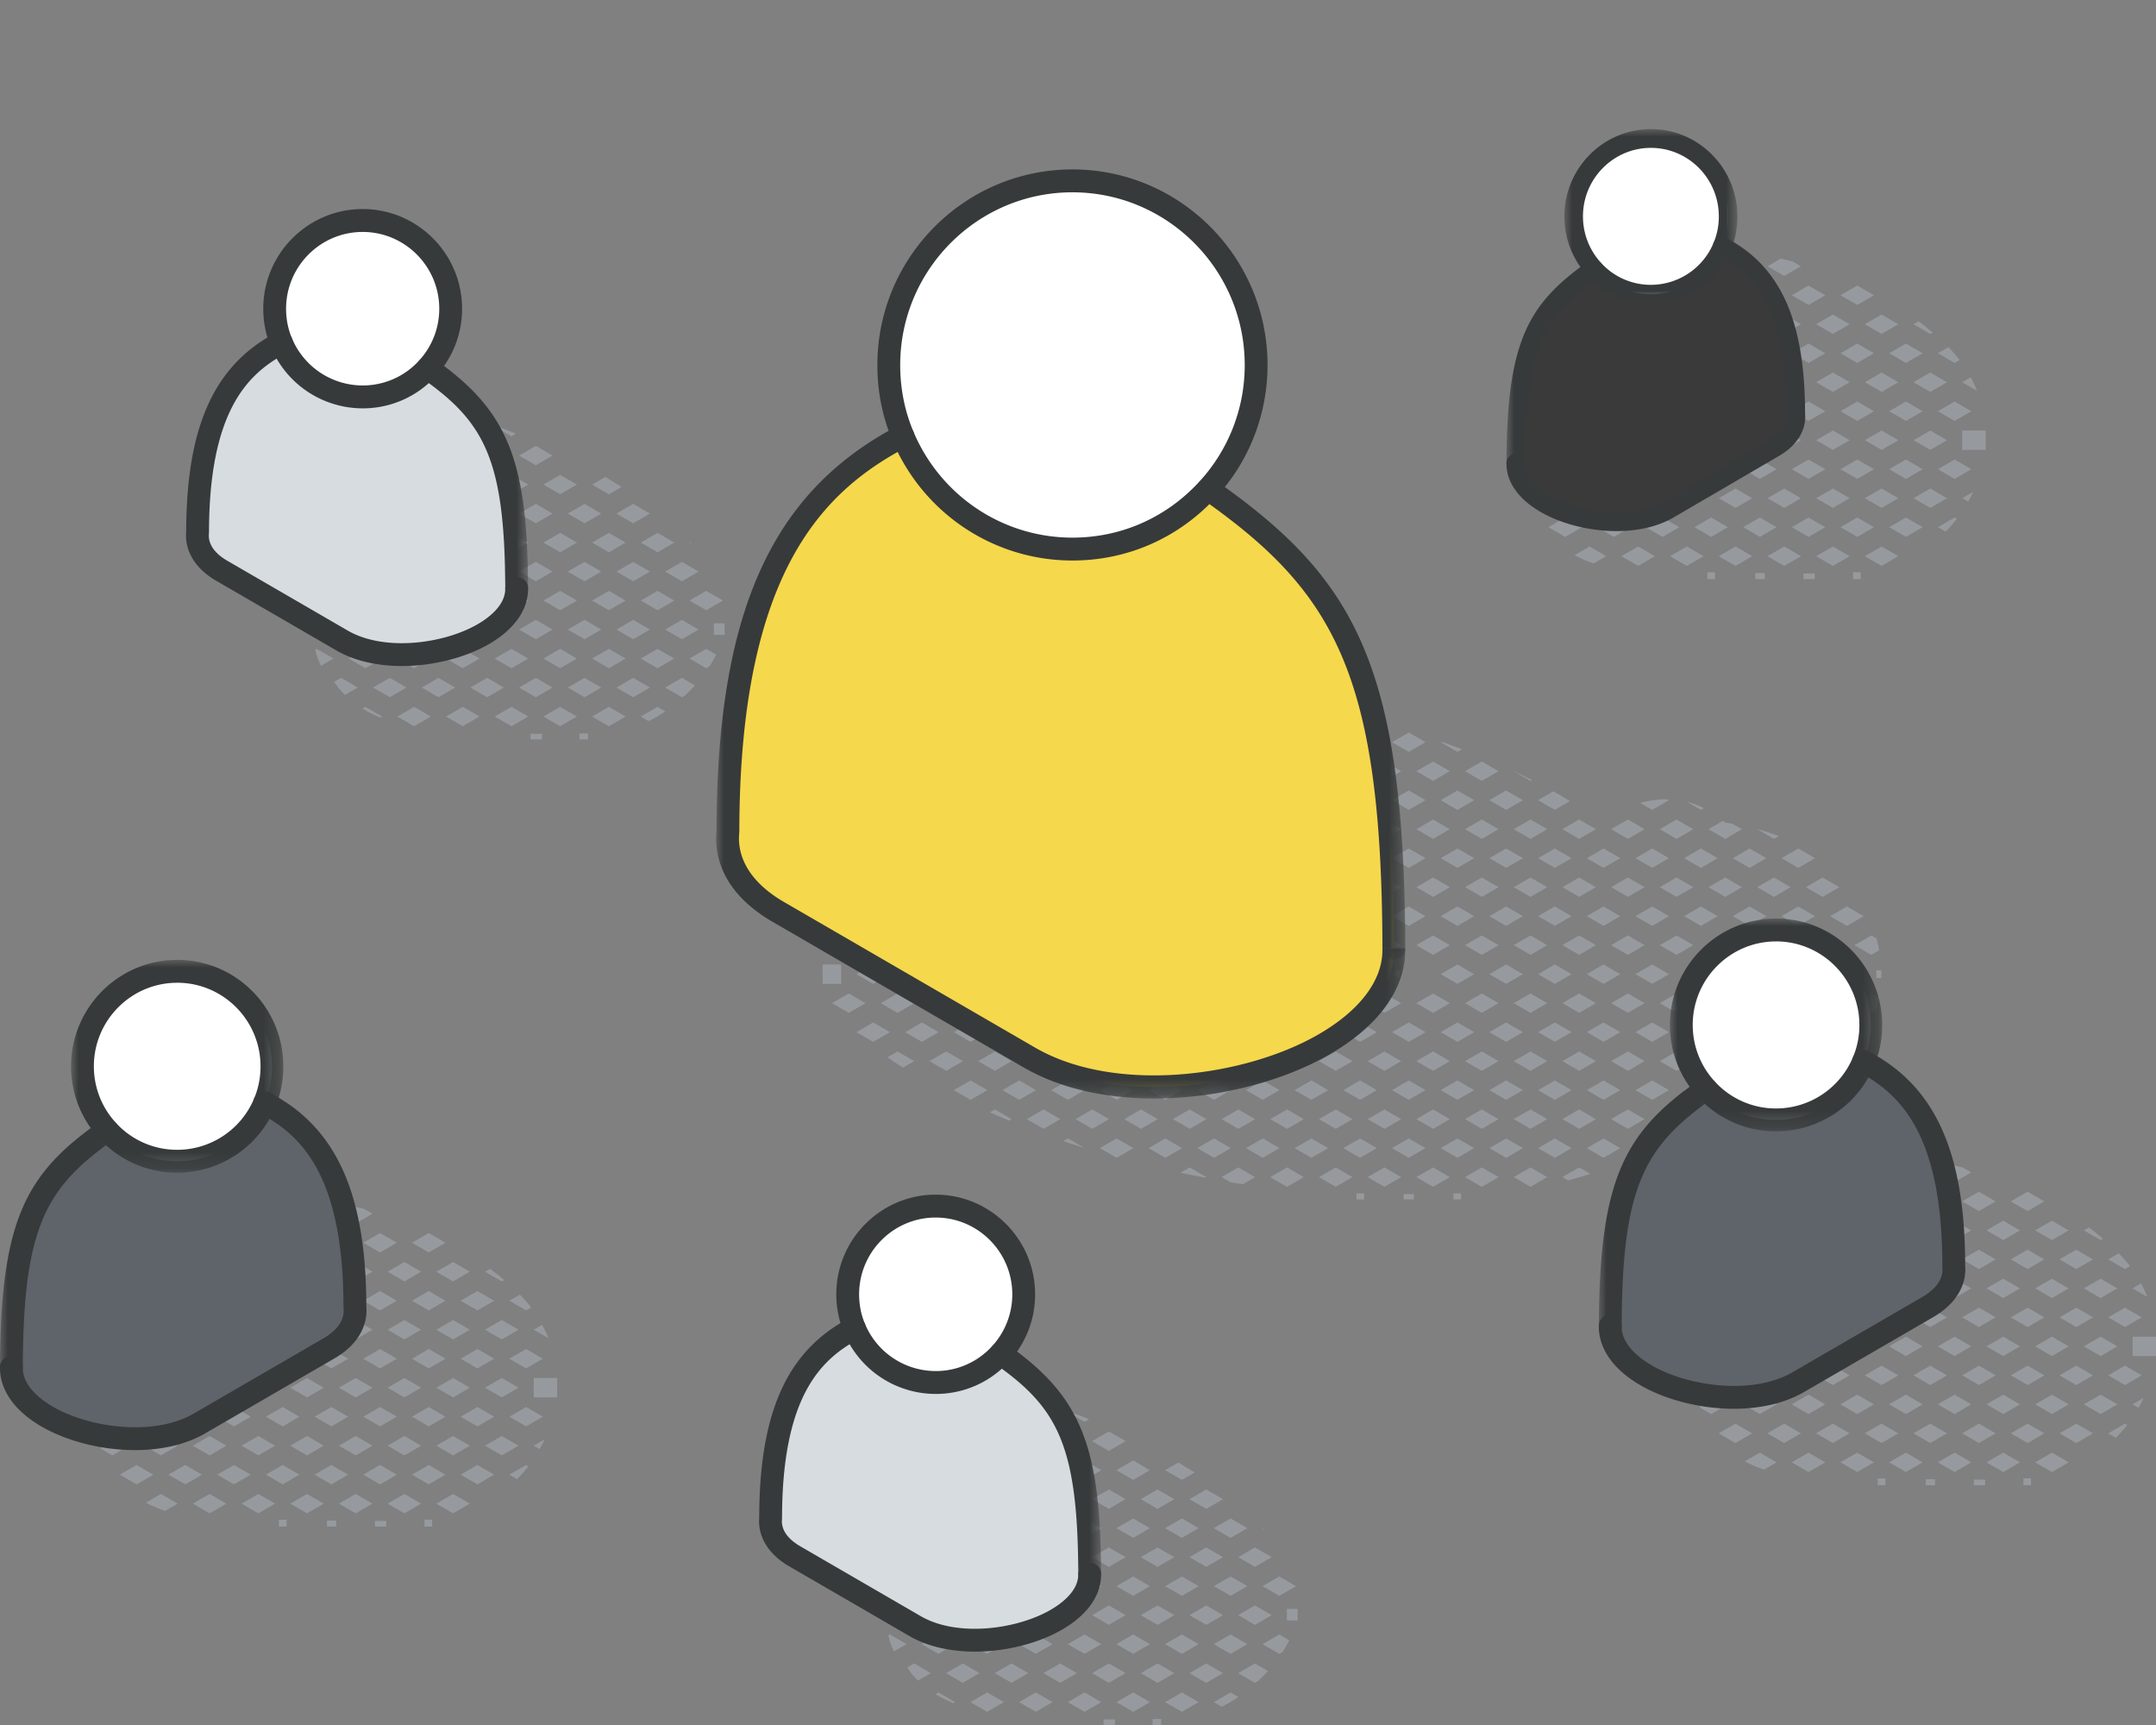<svg width="140" height="112" viewBox="0 0 140 112" xmlns="http://www.w3.org/2000/svg" xmlns:xlink="http://www.w3.org/1999/xlink">
    <rect x="0" y="0" width="140" height="112" fill="#808080" stroke="none"/>
    <defs>
        <path id="a5ma79oc6a" d="M0 0h7.262v15.773H0z"/>
        <path id="oa4lt9nz6c" d="M0 0h13.548v31.308H0z"/>
        <path id="e13hekvkxe" d="M0 0h44.747v43.753H0z"/>
        <path id="qqven8b4dg" d="M0 0h6.282v13.832H0z"/>
        <path id="s9632myaxi" d="M0 0h11.238v11.33H0z"/>
        <path id="uks3smt1rk" d="M0 0h7.706v16.868H0z"/>
        <path id="yk1dzpg9vm" d="M0 0h13.786v13.818H0z"/>
        <path id="ge3iycee7o" d="M0 0h7.706v16.868H0z"/>
        <path id="m55emd3hyq" d="M0 0h13.786v13.818H0z"/>
        <path id="4zasbu4nss" d="M0 0h7.262v15.773H0z"/>
    </defs>
    <g fill="none" fill-rule="evenodd">
        <path d="M46.353 41.219v-.749h.7v.749h-.7zm-.988-4.108-1.087-.63-1.086.63 1.086.629 1.087-.63zm-.453-1.802c-.031-.036-.064-.07-.097-.106l-.043.025.14.081zm.453 5.567-1.087-.63-1.086.63 1.086.629 1.087-.63zm1.58-1.883-1.086-.63-1.087.63 1.087.63 1.087-.63zm-2.455 6.154c.227-.216.437-.432.632-.647l-.844-.489-1.087.63 1.087.63.212-.124zm1.588-1.886c.162-.255.304-.508.424-.76l-.643-.372-1.086.63 1.086.628.22-.126zm-3.875-9.916-1.086-.629-1.087.63 1.087.629 1.086-.63zm0 3.766-1.086-.63-1.087.63 1.087.629 1.086-.63zm1.581-1.883-1.087-.63-1.086.63 1.086.63 1.087-.63zm-1.58 5.648-1.087-.63-1.087.63 1.087.629 1.086-.63zm1.58-1.883-1.086-.63-1.087.63 1.087.63 1.086-.63zm-1.58 5.648-1.087-.63-1.087.63 1.087.629 1.086-.63zm1.58-1.883-1.086-.629-1.087.63 1.087.628 1.086-.629zm-.58 3.43-.506-.294-1.087.63.514.297c.37-.183.73-.396 1.08-.633m-4.163-12.843-1.087-.629-1.087.63 1.087.629 1.087-.63zm1.32-1.732a35.81 35.81 0 0 0-1.06-.644l-.853.494 1.087.63.827-.48zm-1.32 5.498-1.087-.63-1.087.63 1.087.629 1.087-.63zm1.58-1.883-1.086-.63-1.087.63 1.087.63 1.087-.63zm-1.58 5.648-1.087-.63-1.087.63 1.087.629 1.087-.63zm1.58-1.883-1.086-.63-1.087.63 1.087.63 1.087-.63zm-2.667 5.018-1.087.63 1.087.629 1.087-.63-1.087-.629zm2.668-1.253-1.087-.629-1.087.63 1.087.628 1.087-.629zm-2.436 4.864v.387h-.554v-.387h.554zm1.349-1.728-1.087.63 1.087.628 1.087-.629-1.087-.629zM35.88 29.58l-1.086-.629-1.087.63 1.087.628 1.086-.629zm0 3.765-1.086-.629-1.087.63 1.087.629 1.086-.63zm1.581-1.882-1.087-.63-1.086.63 1.086.629 1.087-.63zm-1.58 5.648-1.087-.63-1.087.63 1.087.629 1.086-.63zm1.58-1.883-1.087-.63-1.086.63 1.086.63 1.087-.63zm-1.58 5.648-1.087-.63-1.087.63 1.087.629 1.086-.63zm1.58-1.883-1.087-.63-1.086.63 1.086.63 1.087-.63zm-2.668 5.018-1.086.63 1.086.629 1.087-.63-1.087-.629zm2.668-1.253-1.087-.629-1.086.63 1.086.628 1.087-.629zm-3.013 5.25v-.364h.745v.364h-.745zm1.926-2.114-1.086.63 1.086.628 1.087-.629-1.087-.629zM32.72 29.58l-1.087-.629-1.087.63 1.087.628 1.087-.629zm.79-1.424c-.377-.152-.736-.29-1.07-.414-.086-.03-.172-.05-.257-.077l-.056.033 1.087.629.296-.171zm-.79 5.19-1.087-.63-1.087.63 1.087.629 1.087-.63zm1.58-1.883-1.086-.63-1.087.63 1.087.629 1.086-.63zm-1.58 5.648-1.087-.63-1.087.63 1.087.629 1.087-.63zm1.58-1.883-1.086-.63-1.087.63 1.087.63 1.086-.63zm-2.667 5.018-1.087.63 1.087.629 1.087-.63-1.087-.629zm2.667-1.253-1.086-.63-1.087.63 1.087.63 1.086-.63zm-2.667 5.018-1.087.63 1.087.629 1.087-.63-1.087-.629zm1.58-1.882-1.086.63 1.087.628 1.086-.629-1.086-.63zm-1.086 4.394 1.087.63 1.087-.63-1.087-.629-1.087.63zM29.557 29.58l-1.087-.629-1.086.63 1.086.628 1.087-.629zm1.58-1.882-.436-.253a5.761 5.761 0 0 0-1.696.276l1.046.606 1.087-.63zm-1.58 5.647-1.087-.629-1.086.63 1.086.629 1.087-.63zm1.58-1.882-1.086-.63-1.087.63 1.087.629 1.087-.63zM28.47 36.48l-1.086.63 1.086.629 1.087-.63-1.087-.629zm2.668-1.253-1.087-.63-1.087.63 1.087.63 1.087-.63zm-2.668 5.018-1.086.63 1.086.629 1.087-.63-1.087-.629zm1.581-1.882-1.087.629 1.087.63 1.087-.63-1.087-.63zm-1.58 5.647-1.087.63 1.086.629 1.087-.63-1.087-.629zm1.58-1.882-1.087.63 1.087.628 1.087-.629-1.087-.63zm0 3.765-1.087.63 1.087.628 1.087-.629-1.087-.629zm-3.858-16.43c-.155.157-.304.32-.441.49l.643-.374-.202-.117zm-.884 3.252-.906.525c-.008.065-.02.13-.026.194l.932.54 1.086-.63-1.086-.629zm2.667-1.253-1.086-.63-.69.4-.397.23 1.087.629 1.086-.63zM25.31 36.48l-.396.23.015.04c-.08.026-.157.058-.236.087l-.47.272 1.087.63 1.086-.63-1.086-.629zm1.58-1.882-1.086.629 1.086.629 1.087-.63-1.087-.628zm-1.58 5.647-1.087.63 1.087.629 1.086-.63-1.086-.629zm1.58-1.882-.689.399-.397.23 1.086.63 1.087-.63-1.087-.63zm-1.58 6.906 1.086-.63-1.086-.628-1.087.629 1.087.629zm1.58-3.141-1.086.63 1.086.628 1.087-.629-1.087-.63zm1.087 4.394-1.086-.629-1.087.63 1.087.628 1.086-.629zm-3.545-11.517c.02.135.04.27.068.405l.316-.183-.384-.222zm-1.197 5.87-1.087-.63-1.087.63 1.087.629 1.087-.63zm1.58-1.883-1.086-.63-1.087.63 1.087.63 1.087-.63zm-2.416 6.131.836-.483-1.087-.63-.461.268c.02.017.038.037.058.054.19.292.415.55.654.791m1.33-1.737 1.087-.629-1.087-.629-1.087.63 1.087.628zm1.087 3.136-1.087-.629-.197.114a7.98 7.98 0 0 0 1.17.58l.114-.065zm-3.162-7.53-.061-.036c-.073.06-.137.125-.203.189l.264-.153zm-1.087 3.136-.089.051c.07.362.194.714.37 1.045l.806-.467-1.087-.63z" fill="#969A9E"/>
        <path d="M12.83 34.562c-.091.933.423 1.832 1.566 2.493l7.814 4.53c3.878 2.249 11.327.066 11.338-3.336v-.058c-.012-8.645-1.487-11.275-5.781-14.287a5.7 5.7 0 0 1-4.219 1.866 5.72 5.72 0 0 1-5.273-3.515c-3.11 1.628-5.437 4.6-5.444 12.307" fill="#D7DCE0"/>
        <path d="M27.767 23.904a5.696 5.696 0 0 0 1.497-3.86 5.719 5.719 0 0 0-5.716-5.728c-3.154 0-5.712 2.562-5.712 5.729a5.72 5.72 0 0 0 5.712 5.725 5.7 5.7 0 0 0 4.22-1.866" fill="#FFF"/>
        <g transform="translate(27.026 23.161)">
            <mask id="ioyvvbm1ob" fill="#fff">
                <use xlink:href="#a5ma79oc6a"/>
            </mask>
            <path d="M6.523 15.773a.742.742 0 0 1-.742-.742C5.758 6.591 4.396 4.213.316 1.352A.745.745 0 0 1 .134.317.74.74 0 0 1 1.166.134C5.929 3.475 7.24 6.678 7.263 15.029a.742.742 0 0 1-.74.744" fill="#373A3A" mask="url(#ioyvvbm1ob)"/>
        </g>
        <path d="M26.091 43.243c-1.525 0-3.029-.305-4.252-1.014l-7.814-4.53c-1.338-.775-2.042-1.929-1.935-3.172.012-6.833 1.814-10.822 5.842-12.93a.741.741 0 0 1 1 .314.745.745 0 0 1-.314 1.003c-2.491 1.304-5.04 3.708-5.046 11.649a.721.721 0 0 1-.004.073c-.084.846.605 1.433 1.198 1.775l7.814 4.53c2.378 1.38 6.225.863 8.425-.406.672-.387 1.798-1.2 1.802-2.288 0-.41.332-.77.74-.77.41-.004.741.303.742.713v.067c-.005 1.354-.908 2.622-2.545 3.566-1.5.865-3.596 1.42-5.653 1.42" fill="#373A3A"/>
        <path d="M18.958 21.965a4.982 4.982 0 0 0 4.59 3.062 4.934 4.934 0 0 0 3.674-1.626 4.956 4.956 0 0 0 1.301-3.356c0-2.749-2.232-4.985-4.975-4.985-2.74 0-4.971 2.236-4.971 4.985 0 .676.128 1.322.38 1.92m4.59 4.548a6.461 6.461 0 0 1-6.452-6.468c0-3.568 2.895-6.472 6.453-6.472 3.56 0 6.457 2.904 6.457 6.472a6.44 6.44 0 0 1-1.692 4.362 6.397 6.397 0 0 1-4.765 2.106" fill="#373A3A"/>
        <g>
            <path d="M122.167 63.002v.497h-.327v-.497h.327zm-1.148-3.516-1.087-.63-1.087.63 1.087.63 1.087-.63zm0 3.765-1.087-.63-1.087.63 1.087.63 1.087-.63zm.822-2.322-.328-.19-1.087.63 1.087.629.505-.293c-.026-.137-.044-.273-.076-.41-.03-.125-.067-.245-.101-.366m-1.909 5.458-1.087.629 1.087.63 1.087-.63-1.087-.63zm1.894-.805a8.07 8.07 0 0 0 .192-.785l-.505-.293-1.087.63 1.087.629.313-.181zm-3.969-9.861-1.086-.63-1.087.63 1.087.629 1.086-.63zm0 3.765-1.086-.63-1.087.63 1.087.63 1.086-.63zm1.581-1.883-1.087-.629-1.086.63 1.086.628 1.087-.629zm-1.58 5.648-1.087-.63-1.087.63 1.087.63 1.086-.63zm1.58-1.883-1.087-.629-1.086.63 1.086.629 1.087-.63zm-1.58 5.648-1.087-.629-1.087.63 1.087.628 1.086-.629zm1.58-1.882-1.087-.63-1.087.63 1.087.629 1.087-.63zm-1.742 5.554-.925-.536-1.087.63.835.483c.41-.166.801-.36 1.177-.577m1.742-1.79-1.087-.628-1.086.629 1.086.629 1.087-.63zm-4.742-13.177-1.087-.63-1.087.63 1.087.629 1.087-.63zm.812-1.438a13.077 13.077 0 0 0-.658-.23c-.243-.078-.491-.15-.743-.217l1.083.631.318-.184zm-.812 5.203-1.087-.63-1.087.63 1.087.63 1.087-.63zm1.58-1.883-1.086-.629-1.087.63 1.087.628 1.087-.629zm-1.58 5.648-1.087-.63-1.087.63 1.087.63 1.087-.63zm1.58-1.883-1.086-.629-1.087.63 1.087.629 1.087-.63zm-1.58 5.648-1.087-.629-1.087.63 1.087.628 1.087-.629zm1.58-1.882-1.086-.63-1.087.63 1.087.629 1.087-.63zm-1.58 5.647-1.087-.629-1.087.63 1.087.628 1.087-.629zm1.58-1.882-1.086-.63-1.087.63 1.087.629 1.087-.63zm-5.627-16.43a5.274 5.274 0 0 0-1.116-.413l.914.53.202-.118zm.885 3.252-1.087-.63-1.086.63 1.086.629 1.087-.63zm1.58-1.883-.607-.352c-.162-.028-.324-.057-.488-.08-.045-.039-.092-.075-.137-.113l-.94.545 1.086.63 1.087-.63zm-1.58 5.648-1.087-.63-1.086.63 1.086.63 1.087-.63zm1.58-1.883-1.086-.629-1.087.63 1.087.628 1.087-.629zm-1.58 5.648-1.087-.63-1.086.63 1.086.63 1.087-.63zm1.58-1.883-1.086-.629-1.087.63 1.087.629 1.087-.63zm-1.58 5.648-1.087-.629-1.086.63 1.086.628 1.087-.629zm1.58-1.882-1.086-.63-1.087.63 1.087.629 1.087-.63zm-2.667 5.018-1.087.63 1.087.628 1.087-.629-1.087-.629zm2.668-1.253-1.087-.63-1.087.63 1.087.629 1.087-.63zm-4.743-16.943-.1-.059h-.022c-.585 0-1.17.085-1.743.237l.779.45 1.086-.628zm0 3.765-1.086-.63-1.087.63 1.087.629 1.086-.63zm1.581-1.883-1.087-.629-1.086.63 1.086.628 1.087-.629zm-1.58 5.648-1.087-.63-1.087.63 1.087.63 1.086-.63zm1.58-1.883-1.087-.629-1.086.63 1.086.628 1.087-.629zm-1.58 5.648-1.087-.63-1.087.63 1.087.63 1.086-.63zm1.58-1.883-1.087-.629-1.086.63 1.086.629 1.087-.63zm-2.667 5.019-1.087.629 1.087.63 1.087-.63-1.087-.63zm2.667-1.253-1.087-.63-1.086.63 1.086.629 1.087-.63zm-2.667 5.018-1.087.63 1.087.628 1.087-.629-1.087-.629zm1.58-1.883-1.086.63 1.086.629 1.087-.63-1.087-.629zm-1.58 5.648-1.087.63.577.334c.402-.183.793-.375 1.173-.58l-.663-.384zm1.58-1.882-1.086.629 1.086.629 1.087-.63-1.087-.628zm-4.742-15.685 1.087-.63-1.087-.628-1.087.629 1.087.629zm.494-2.512 1.087.63 1.087-.63-1.087-.629-1.087.63zm.593 5.648-1.087-.63-1.087.63 1.087.63 1.087-.63zm1.58-1.883-1.086-.629-1.087.63 1.087.628 1.087-.629zm-2.667 5.019-1.087.629 1.087.63 1.087-.63-1.087-.63zm2.668-1.254-1.087-.629-1.087.63 1.087.629 1.087-.63zm-2.668 5.019-1.087.629 1.087.63 1.087-.63-1.087-.63zm1.58-1.883-1.086.63 1.087.629 1.087-.63-1.087-.629zm-1.58 5.648-1.087.63 1.087.628 1.087-.629-1.087-.629zm1.58-1.883-1.086.63 1.087.629 1.087-.63-1.087-.629zm-1.58 5.648-1.087.63 1.087.628 1.087-.629-1.087-.629zm1.58-1.882-1.086.629 1.087.629 1.087-.63-1.087-.628zm-3.76-20.018c-.226-.137-.45-.278-.68-.409-.133-.076-.27-.147-.405-.222l-.983.57 1.086.629.982-.568zm-.982 4.333 1.087-.63-1.087-.628-1.086.629 1.086.629zm1.581-1.883 1.087-.629-1.087-.629-1.087.63 1.087.628zm-2.667 5.019 1.087.63 1.086-.63-1.086-.63-1.087.63zm2.667-1.253 1.087-.63-1.087-.629-1.087.63 1.087.629zm-.494 5.018-1.086-.63-1.087.63 1.087.63 1.086-.63zm.494-2.512-1.086.63 1.086.629 1.087-.63-1.087-.629zm-.494 6.277-1.086-.629-1.087.63 1.087.628 1.086-.629zm.494-2.512-.397.23-.69.4 1.087.629 1.087-.63-1.087-.629zm-.494 6.277-1.086-.629-1.087.63 1.087.628 1.086-.629zm1.581-1.882-1.087-.63-1.086.63 1.086.629 1.087-.63zm-1.58 5.647-1.087-.629-1.087.63 1.087.629 1.086-.63zm1.58-1.882-1.087-.63-.397.231-.69.399 1.087.629 1.087-.63zm-1.805 3.978c.483-.128.963-.273 1.441-.424l-.723-.418-1.087.629.369.213zm-4.024-24.057 1.087-.63-1.087-.628-1.087.629 1.087.629zm1.675-1.937a44.38 44.38 0 0 0-1.171-.58l-.01.005 1.087.63.094-.055zm-2.762 5.073 1.087.629 1.087-.63-1.087-.628-1.087.629zm2.668-1.254 1.087-.629-1.087-.629-1.087.63 1.087.628zm-2.668 5.019 1.087.63 1.087-.63-1.087-.63-1.087.63zm1.58-1.883 1.088.63 1.087-.63-1.087-.629-1.087.63zm-1.58 5.648 1.087.63 1.087-.63-1.087-.63-1.087.63zm1.58-1.883 1.088.63 1.087-.63-1.087-.629-1.087.63zm-1.58 5.648 1.087.63 1.087-.63-1.087-.629-1.087.63zm3.754-1.882-1.086-.63-1.087.63 1.087.629 1.086-.63zm-1.58 5.647-1.087-.629-1.087.63 1.087.628 1.087-.629zm1.58-1.882-1.086-.63-1.087.63 1.087.629 1.086-.63zm-1.58 5.647-1.087-.629-1.087.63 1.087.629 1.087-.63zm1.58-1.882-1.086-.63-1.087.63 1.087.629 1.086-.63zm0 3.765-1.086-.63-1.087.63 1.087.63 1.086-.63zM93.552 48.19l1.087.629.298-.173c-.445-.167-.892-.33-1.341-.482l-.044.026zm0 3.765 1.087.629 1.087-.63-1.087-.629-1.087.63zm2.668-1.254 1.087-.629-1.087-.63-1.087.63 1.087.63zm-2.668 5.019 1.087.629 1.087-.63-1.087-.628-1.087.629zm1.581-1.883 1.087.63 1.087-.63-1.087-.629-1.087.63zm-1.58 5.648 1.086.63 1.087-.63-1.087-.63-1.087.63zm1.58-1.883 1.087.63 1.087-.63-1.087-.629-1.087.63zm.593 9.413-1.087-.629-1.086.63 1.086.628 1.087-.629zm0 3.765-1.087-.629-1.086.63 1.086.628 1.087-.629zm1.58-1.882-1.086-.63-1.087.63 1.087.629 1.087-.63zm-2.667 5.018-1.086.63 1.086.628 1.087-.629-1.087-.629zm2.668-1.253-1.087-.63-1.087.63 1.087.629 1.087-.63zm-2.436 4.824v.388h-.494v-.388h.494zm2.436-1.06L96.22 75.8l-1.087.629 1.087.63 1.087-.63zm-5.83-27.608 1.088-.63-1.087-.629-1.087.63 1.087.629zm-1.086 3.136 1.087.629 1.087-.63-1.087-.629-1.087.63zm2.667-1.254 1.087-.629-1.087-.63-1.086.63 1.086.63zm-2.667 5.019 1.087.629 1.087-.63-1.087-.628-1.087.629zm1.58-1.883 1.088.63 1.086-.63-1.086-.629-1.087.63zm-1.58 5.648 1.087.63 1.087-.63-1.087-.63-1.087.63zm1.58-1.883 1.088.63 1.086-.63-1.086-.629-1.087.63zm-1.58 9.413 1.087.63 1.087-.63-1.087-.629-1.087.63zm2.173 3.765-1.086-.629-1.087.63 1.087.628 1.086-.629zm1.581-1.882-1.086-.63-1.087.63 1.087.629 1.086-.63zm-2.667 5.018-1.087.63 1.087.628 1.087-.629-1.087-.629zm2.667-1.253-1.087-.63-1.086.63 1.086.629 1.087-.63zm-2.999 5.212v-.345h.66v.345h-.66zm1.912-2.076-1.086.629 1.086.629 1.087-.63-1.087-.628zM87.23 48.19l1.087.63 1.087-.63-1.087-.629-1.087.63zm0 3.766 1.087.629 1.087-.63-1.087-.629-1.087.63zm1.581-1.883 1.087.63 1.087-.63-1.087-.63-1.087.63zm-1.58 5.648 1.086.629 1.087-.63-1.087-.628-1.087.629zm1.58-1.883 1.087.63 1.087-.63-1.087-.629-1.087.63zm-1.58 5.648 1.086.63 1.087-.63-1.087-.63-1.087.63zm1.58-1.883 1.087.63 1.087-.63-1.087-.629-1.087.63zm-1.58 5.648 1.086.63 1.087-.63-1.087-.63-1.087.63zm0 3.765 1.086.63 1.087-.63-1.087-.629-1.087.63zm0 3.765 1.086.63 1.087-.63-1.087-.629-1.087.63zm3.754-1.882-1.087-.63-1.087.63 1.087.629 1.087-.63zm-2.668 5.018-1.087.63 1.087.628 1.087-.629-1.087-.629zm1.58-1.882-1.086.629 1.087.629 1.087-.63-1.087-.628zm-1.319 5.449v.392h-.494v-.392h.494zm.233-1.055 1.087.63 1.087-.63-1.087-.63-1.087.63zm-3.656-27.61 1.087-.628-1.087-.63-1.086.63 1.086.629zm2.277-2.285a76.081 76.081 0 0 0-1.618-.321l-.165.095 1.087.629.696-.403zm-3.363 5.422 1.087.629 1.086-.63-1.086-.629-1.087.63zm1.58-1.883 1.087.63 1.087-.63-1.087-.63-1.087.63zm-1.58 5.648 1.087.629 1.086-.63-1.086-.628-1.087.629zm1.58-1.883 1.087.63 1.087-.63-1.087-.629-1.087.63zm-1.58 5.648 1.087.63 1.086-.63-1.086-.63-1.087.63zm1.58-1.883 1.087.63 1.087-.63-1.087-.629-1.087.63zm-1.58 5.648 1.087.63 1.086-.63-1.086-.63-1.087.63zm1.58-1.883 1.087.63 1.087-.63-1.087-.629-1.087.63zm-1.58 5.648 1.087.63 1.086-.63-1.086-.629-1.087.63zm1.58-1.882 1.087.629 1.087-.63-1.087-.629-1.087.63zm-1.58 5.647 1.087.63 1.086-.63-1.086-.629-1.087.63zm1.58-1.882 1.087.629 1.087-.63-1.087-.628-1.087.629zm-1.58 5.647 1.087.63 1.086-.63-1.086-.629-1.087.63zm1.58-1.882 1.087.629 1.087-.63-1.087-.628-1.087.629zm1.087 3.136-1.086.629 1.086.629 1.087-.63-1.087-.628zm-4.742-26.98 1.087-.63-1.087-.629-1.087.63 1.087.629zm2.667-2.512-.706-.41c-.204-.03-.408-.057-.613-.085l-.854.495 1.087.63 1.086-.63zm-3.754 5.648 1.087.629 1.087-.63-1.087-.629-1.087.63zm1.58-1.883 1.088.63 1.087-.63-1.087-.63-1.087.63zm-1.58 5.648 1.087.629 1.087-.63-1.087-.628-1.087.629zm1.58-1.883 1.088.63 1.087-.63-1.087-.629-1.087.63zm-1.58 5.648 1.087.63 1.087-.63-1.087-.63-1.087.63zm1.58-1.883 1.088.63 1.087-.63-1.087-.629-1.087.63zm-1.399 5.543c-.024.058-.045.114-.067.17l.973.564 1.087-.629-1.087-.63-.906.525zm1.4-1.778 1.087.63 1.087-.63-1.087-.629-1.087.63zm-1.58 5.648 1.086.63 1.087-.63-1.087-.629-1.087.63zm1.58-1.882 1.087.629 1.087-.63-1.087-.629-1.087.63zm-1.58 5.647 1.086.63 1.087-.63-1.087-.629-1.087.63zm1.58-1.882 1.087.629 1.087-.63-1.087-.628-1.087.629zm-1.58 5.647 1.086.63 1.087-.63-1.087-.629-1.087.63zm1.58-1.882 1.087.629 1.087-.63-1.087-.628-1.087.629zm0 3.765 1.087.63 1.087-.63-1.087-.63-1.087.63zm-3.656-27.61 1.087-.628-1.087-.63-1.086.63 1.086.629zm2.668-2.511-1.087-.63-1.087.63 1.087.63 1.087-.63zm-3.755 5.648 1.087.629 1.087-.63-1.087-.629-1.087.63zm1.581-1.883 1.087.63 1.087-.63-1.087-.63-1.087.63zm-1.58 5.648 1.086.629 1.087-.63-1.087-.628-1.087.629zm1.58-1.883 1.087.63 1.087-.63-1.087-.629-1.087.63zm-1.58 5.648.511.296c.327.035.654.067.983.097l.68-.393-1.088-.63-1.087.63zm1.58-1.883 1.087.63 1.087-.63-1.087-.629-1.087.63zm-1.182 5.417-.399.231 1.087.63.958-.555-.08-.013c-.523-.09-1.044-.196-1.566-.293m-.399 3.996 1.087.63 1.087-.63-1.087-.629-1.087.63zm1.581-1.882 1.087.629 1.087-.63-1.087-.629-1.087.63zm-1.58 5.647 1.086.63 1.087-.63-1.087-.629-1.087.63zm1.58-1.882 1.087.629 1.087-.63-1.087-.628-1.087.629zm-1.58 5.647 1.086.63 1.087-.63-1.087-.629-1.087.63zm1.58-1.882 1.087.629 1.087-.63-1.087-.628-1.087.629zm0 3.765.563.326c.27.046.538.094.809.138l.802-.464-1.087-.63-1.087.63zM74.583 48.19l1.087.629 1.087-.63-1.087-.629-1.087.63zm1.58-1.883 1.088.63 1.086-.63-1.086-.63-1.087.63zm-1.58 5.648 1.087.629 1.087-.63-1.087-.629-1.087.63zm1.58-1.883 1.088.63 1.086-.63-1.086-.63-1.087.63zm-1.58 5.648 1.087.629 1.087-.63-1.087-.628-1.087.629zm1.58-1.883 1.088.63 1.086-.63-1.086-.629-1.087.63zm-1.06 5.346c.507.156 1.018.277 1.534.371l.12-.069-1.087-.63-.566.328zm1.06-1.58 1.088.628 1.086-.629-1.086-.629-1.087.63zm-.493 5.018-1.087.629 1.087.63 1.087-.63-1.087-.63zm-1.087 4.394 1.087.63 1.087-.63-1.087-.629-1.087.63zm1.58-1.882 1.088.629 1.086-.63-1.086-.629-1.087.63zm-1.58 5.647 1.087.63 1.087-.63-1.087-.629-1.087.63zm1.58-1.882 1.088.629 1.086-.63-1.086-.628-1.087.629zm-1.58 5.647 1.087.63 1.087-.63-1.087-.629-1.087.63zm1.58-1.882 1.088.629 1.086-.63-1.086-.628-1.087.629zm.489 3.483c.144.03 1.226.244 1.623.318l.063-.036-1.088-.63-.598.348zM72.508 47.56l-.935.542c-.034.039-.07.076-.104.116l1.04.6 1.086-.629-1.087-.629zm2.317-1.456-.011.003a7.29 7.29 0 0 0-1.294.5l.569.33 1.087-.63-.351-.203zm-3.404 5.85 1.087.63 1.087-.63-1.087-.629-1.087.63zm1.581-1.882 1.087.63 1.087-.63-1.087-.63-1.087.63zm-1.58 5.648 1.086.629 1.087-.63-1.087-.628-1.087.629zm1.58-1.883 1.087.63 1.087-.63-1.087-.629-1.087.63zm0 3.765 1.087.63 1.087-.63-1.087-.629-1.087.63zm-1.58 5.648 1.086.63 1.087-.63-1.087-.63-1.087.63zm0 3.765 1.086.63 1.087-.63-1.087-.629-1.087.63zm1.58-1.882 1.087.629 1.087-.63-1.087-.629-1.087.63zm-1.58 5.647 1.086.63 1.087-.63-1.087-.629-1.087.63zm1.58-1.882 1.087.629 1.087-.63-1.087-.628-1.087.629zm-1.58 5.647 1.008.584.106.03 1.059-.614-1.087-.629-1.087.63zm1.58-1.882 1.087.629 1.087-.63-1.087-.628-1.087.629zm-2.94-20.924a7.04 7.04 0 0 0-.027.446l.398-.23-.371-.216zm.865-2.296-.327.189a6.464 6.464 0 0 0-.27.723l.597.346 1.087-.629-1.087-.63zm-.778 4.215c.025.136.05.271.083.406l.695.402 1.087-.629-1.087-.629-.778.45zm-1.89 9.592 1.087.63 1.087-.63-1.087-.63-1.086.63zm1.581-1.883 1.087.63.629-.364c-.518-.12-1.036-.237-1.553-.36l-.163.094zm-1.58 5.648 1.086.63 1.087-.63-1.087-.629-1.086.63zm1.58-1.882 1.087.629 1.087-.63-1.087-.629-1.087.63zm-1.58 5.647 1.086.63 1.087-.63-1.087-.629-1.086.63zm1.58-1.882 1.087.629 1.087-.63-1.087-.628-1.087.629zm-.79 5.19c.454.154.908.303 1.365.447l-1.068-.619-.296.171zm.79-1.425 1.087.629 1.087-.63-1.087-.628-1.087.629zm-4.742-9.413 1.087.63 1.087-.63-1.087-.63-1.087.63zm1.58-1.883 1.088.63 1.086-.63-1.086-.629-1.087.63zm-1.58 5.648 1.087.63 1.087-.63-1.087-.629-1.087.63zm1.58-1.882 1.088.629 1.086-.63-1.086-.629-1.087.63zm-1.58 5.647 1.087.63 1.087-.63-1.087-.629-1.087.63zm1.58-1.882 1.088.629 1.086-.63-1.086-.628-1.087.629zm0 3.765 1.088.629 1.086-.63-1.086-.628-1.087.629zM62.153 59.36l-.215.125 1.087.63.677-.393a62.58 62.58 0 0 0-1.549-.362m-.215 3.89 1.086.63 1.087-.63-1.087-.63-1.086.63zm1.58-1.883 1.087.63 1.087-.63-1.087-.629-1.087.63zm-1.58 5.648 1.086.63 1.087-.63-1.087-.629-1.086.63zm1.58-1.882 1.087.629 1.087-.63-1.087-.629-1.087.63zm-.494 6.277 1.087-.63-1.087-.629-1.087.63 1.087.629zm.494-2.512 1.087.629 1.087-.63-1.087-.628-1.087.629zm.76 3.325c.414.184.832.36 1.25.534l.164-.094-1.087-.63-.327.19zM60.95 59.486l-.913-.528c-.092-.015-.185-.028-.277-.042l-.984.57 1.087.63 1.087-.63zm0 3.765-1.087-.63-1.087.63 1.087.63 1.087-.63zm1.58-1.883-1.087-.629-1.086.63 1.086.629 1.087-.63zm-2.667 6.277 1.086-.629-1.086-.629-1.087.63 1.087.628zm1.58-1.882 1.087-.63-1.086-.629-1.087.63 1.087.629zm0 3.765 1.087-.63-1.086-.628-1.087.629 1.087.629zM56.7 60.115l1.087-.63-.998-.577c-.097.02-.195.04-.291.066l-.885.512 1.087.63zm1.087 3.136-1.087-.63-1.087.63 1.087.63 1.087-.63zm1.58-1.883-1.086-.629-1.087.63 1.087.629 1.087-.63zm-1.58 5.648-1.087-.629-1.087.63 1.087.628 1.087-.629zm1.58-1.882-1.086-.63-1.087.63 1.087.629 1.087-.63zm-.725 4.185.725-.42-1.086-.63-.654.38c.333.23.67.455 1.015.67m-5.223-5.441v-1.256h1.206v1.256H53.42zm2.787-2.51-1.087-.629-1.086.63 1.086.629 1.087-.63zm0 3.766-1.087-.63-1.079.625.01.014 1.07.62 1.086-.63zm38.927 0 1.087.629 1.087-.63-1.087-.629-1.087.63zm-1.58-1.883 1.086.63 1.087-.63-1.087-.63-1.087.63zm1.58-1.883 1.087.63 1.087-.63-1.087-.629-1.087.63zm-2.075 4.395 1.087-.63-1.087-.629-1.086.63 1.086.629zm-2.667-2.512.497.288c.004-.192.002-.383-.004-.574l-.493.286zm-1.58 1.883 1.086.629 1.087-.63-1.087-.629-1.087.63zm3.16-3.766 1.088.63 1.086-.63-1.086-.629-1.087.63zm-3.16 0 1.086.63 1.087-.63-1.087-.629-1.087.63z" fill="#969A9E"/>
            <path d="M47.266 54.003c-.193 1.947.882 3.823 3.268 5.203l16.308 9.456c8.097 4.692 23.646.137 23.667-6.963v-.123c-.025-18.043-3.102-23.533-12.066-29.82-2.193 2.392-5.317 3.894-8.806 3.894-4.966 0-9.194-3.032-11.007-7.336-6.491 3.398-11.35 9.6-11.364 25.689" fill="#F6D84C"/>
            <path d="M78.443 31.756a11.887 11.887 0 0 0 3.124-8.056c0-6.61-5.338-11.957-11.93-11.957-6.585 0-11.923 5.346-11.923 11.957 0 1.632.315 3.191.916 4.614 1.813 4.304 6.041 7.336 11.007 7.336 3.49 0 6.613-1.502 8.806-3.894" fill="#FFF"/>
            <g transform="translate(77.702 31.013)">
                <mask id="8dtzs3550d" fill="#fff">
                    <use xlink:href="#oa4lt9nz6c"/>
                </mask>
                <path d="M12.809 31.308a.742.742 0 0 1-.742-.742C12.017 12.728 8.944 7.404.317 1.352A.744.744 0 0 1 .133.317.74.74 0 0 1 1.166.134c9.094 6.379 12.331 11.936 12.383 30.43a.742.742 0 0 1-.74.744" fill="#373A3A" mask="url(#8dtzs3550d)"/>
            </g>
            <g transform="translate(46.503 27.571)">
                <mask id="71wl81ygsf" fill="#fff">
                    <use xlink:href="#e13hekvkxe"/>
                </mask>
                <path d="M28.448 43.753c-3.046 0-6.043-.607-8.48-2.019L3.66 32.278C1.1 30.797-.19 28.709.023 26.396.04 12.261 3.56 4.39 11.785.084a.741.741 0 0 1 1 .315c.19.364.049.812-.314 1.003C7.057 4.235 1.52 9.426 1.505 26.432a.722.722 0 0 1-.004.074c-.17 1.712.86 3.305 2.9 4.484l16.31 9.457c5.212 3.022 13.605 1.912 18.39-.85 2.68-1.544 4.159-3.488 4.164-5.472v-.083l.741-.037h.741v.126c-.007 2.535-1.75 4.935-4.907 6.755-3.027 1.746-7.254 2.867-11.392 2.867" fill="#373A3A" mask="url(#71wl81ygsf)"/>
            </g>
            <path d="M69.637 12.486c-6.166 0-11.182 5.03-11.182 11.214 0 1.52.289 2.975.858 4.324 1.765 4.181 5.817 6.883 10.324 6.883 3.168 0 6.102-1.297 8.26-3.654a11.15 11.15 0 0 0 2.929-7.553c0-6.183-5.02-11.214-11.19-11.214m0 23.907c-5.102 0-9.69-3.057-11.688-7.79a12.541 12.541 0 0 1-.975-4.903c0-7.003 5.68-12.7 12.664-12.7 6.987 0 12.67 5.697 12.67 12.7 0 3.183-1.178 6.222-3.318 8.558-2.443 2.667-5.764 4.135-9.352 4.135" fill="#373A3A"/>
        </g>
        <g>
            <path d="M120.823 37.15v.449h-.494v-.449h.494zm-2.982.084v.364h-.73v-.364h.73zm-6.475-.076v.44h-.494v-.44h.494zm3.224.05v.39h-.599v-.39h.6zm7.592-1.725 1.086.629-1.086.63-1.087-.63 1.087-.63zm-15.808 0 1.086.629-1.086.63-1.087-.63 1.087-.63zm6.323 0 1.086.629-1.086.63-1.087-.63 1.087-.63zm6.323 0 1.087.629-1.087.63-1.087-.63 1.087-.63zm-9.485 0 1.087.629-1.087.63-1.087-.63 1.087-.63zm6.323 0 1.087.629-1.087.63-1.086-.63 1.086-.63zm-12.646 0 1.087.629-.813.47a8.446 8.446 0 0 1-1.25-.534l.976-.565zm4.742-1.883 1.087.63-1.087.629-1.086-.63 1.086-.629zm9.485 0 1.087.63-1.087.628-1.087-.629 1.087-.629zm-6.323 0 1.087.63-1.087.628-1.087-.629 1.087-.629zm-9.485 0 1.087.63-1.087.628-1.087-.629 1.087-.629zm12.647 0 1.086.63-1.086.628-1.087-.629 1.087-.629zm6.323 0 1.086.63-1.086.628-1.087-.629 1.087-.629zm-15.808 0 1.086.63-1.086.628-1.087-.629 1.087-.629zm18.97 0 1.086.63-1.087.628-1.086-.629 1.086-.629zm3.16 0 .146.084c-.224.29-.47.567-.732.835l-.5-.29 1.087-.629zm-26.873-1.882 1.087.629-1.087.629-.705-.408a4.7 4.7 0 0 1-.094-.388l.8-.462zm9.485 0 1.087.629-1.087.629-1.087-.63 1.087-.628zm15.808 0 1.087.629-1.087.629-1.087-.63 1.087-.628zm-9.485 0 1.087.629-1.087.629-1.086-.63 1.086-.628zm-9.484 0 1.086.629-1.086.629-1.087-.63 1.087-.628zm15.808 0 1.086.629-1.086.629-1.087-.63 1.087-.628zm-18.97 0 1.087.629-1.087.629-1.087-.63 1.087-.628zm9.485 0 1.087.629-1.087.629-1.087-.63 1.087-.628zm6.323 0 1.087.629-1.087.629-1.087-.63 1.087-.628zm9.11.217c-.1.215-.21.426-.328.634l-.384-.222.712-.412zm-4.368-2.1 1.087.63-1.087.628-1.086-.629 1.086-.629zm-18.97 0 1.088.63-1.087.628-1.087-.629 1.087-.629zm3.162 0 1.087.63-1.087.628-1.086-.629 1.086-.629zm18.97 0 1.087.63-1.087.629-1.087-.63 1.087-.629zm-6.323 0 1.087.63-1.087.628-1.087-.629 1.087-.629zm-18.97 0 1.087.63-1.087.629-1.087-.63 1.087-.63zm12.647 0 1.086.63-1.086.628-1.087-.629 1.087-.629zm-3.162 0 1.087.63-1.087.628-1.087-.629 1.087-.629zm6.323 0 1.087.63-1.087.628-1.087-.629 1.087-.629zm-17.803.402v.496h-.413v-.496h.413zm29.303-2.285v1.259h-1.521v-1.259h1.52zm-9.92 0 1.088.63-1.087.629-1.087-.63 1.087-.628zm-6.322 0 1.087.63-1.087.629-1.087-.63 1.087-.628zm9.485 0 1.086.63-1.086.629-1.087-.63 1.087-.628zm-12.647 0 1.087.63-1.087.629-1.087-.63 1.087-.628zm15.808 0 1.087.63-1.087.629-1.087-.63 1.087-.628zm-18.97 0 1.087.63-1.086.629-1.087-.63 1.087-.628zm-3.161 0 1.087.63-1.087.629-1.087-.63 1.087-.629zm-2.774.225.7.405-1.088.629-.252-.146c.174-.3.382-.595.632-.88l.008-.008zm15.42-.224 1.087.629-1.087.629-1.086-.63 1.086-.628zm-11.065-1.883 1.087.63-1.087.628-1.087-.629 1.087-.629zm9.485 0 1.086.63-1.086.628-1.087-.629 1.087-.629zm-11.687.556.127.073-1.087.63-.146-.085a6.27 6.27 0 0 1 1.106-.618zm8.525-.556 1.087.63-1.087.628-1.087-.629 1.087-.629zm6.323 0 1.087.63-1.087.628-1.087-.629 1.087-.629zm3.162 0 1.087.63-1.087.628-1.087-.629 1.087-.629zm6.323 0 1.087.63-1.087.628-1.087-.629 1.087-.63zm-18.97 0 1.087.63-1.087.628-1.086-.629 1.086-.629zm15.808 0 1.087.63-1.087.628-1.086-.629 1.086-.629zm-4.742-1.883 1.087.63-1.087.629-1.087-.63 1.087-.629zm-3.162 0 1.087.63-1.087.629-1.086-.63 1.086-.629zm-3.161 0 1.087.63-1.087.629-1.087-.63 1.087-.629zm9.485 0 1.086.63-1.086.629-1.087-.63 1.087-.629zm-12.647 0 1.087.63-1.087.629-1.087-.63 1.087-.629zm15.808 0 1.087.63-1.087.629-1.087-.63 1.087-.629zm-18.97 0 1.087.63-1.086.629-1.087-.63 1.087-.629zm21.592.313c.154.285.29.574.407.869l-.954-.552.547-.317zm-24.652-.254.986.57-.756.438a6.315 6.315 0 0 1-.23-1.008zm1.48-1.941 1.086.63-1.086.628-1.087-.629 1.087-.629zm9.485 0 1.086.629-1.086.63-1.087-.63 1.087-.63zm-3.162 0 1.087.629-1.087.63-1.087-.63 1.087-.63zm15.4.236.121.121c.22.23.423.47.61.714l-.323.187-1.087-.629.68-.393zm-9.077-.236 1.087.629-1.087.63-1.087-.63 1.087-.63zm-9.485 0 1.087.629-1.087.63-1.086-.63 1.086-.63zm12.647 0 1.087.629-1.087.63-1.087-.63 1.087-.63zm3.161 0 1.087.629-1.087.63-1.086-.63 1.086-.63zm-17.388-1.883 1.086.63-1.086.629-1.087-.63 1.087-.629zm18.208.44c.319.24.624.483.914.73l-.153.089-1.087-.63.326-.188zm-2.4-.44 1.086.63-1.087.629-1.086-.63 1.086-.629zm-12.647 0 1.087.63-1.087.629-1.087-.63 1.087-.629zm9.485 0 1.087.63-1.087.629-1.087-.63 1.087-.629zm-6.323 0 1.087.63-1.087.629-1.087-.63 1.087-.629zm3.161 0 1.087.63-1.087.629-1.086-.63 1.086-.629zm-12.086.325.527.304-.8.464c.074-.261.167-.517.273-.768zm16.829-2.207 1.087.629-1.087.63-1.087-.63 1.087-.63zm-15.477.192.755.437-1.086.63-.378-.22c.208-.3.446-.582.71-.847zm2.83-.192 1.087.629-1.087.63-1.086-.63 1.086-.63zm3.162 0 1.087.629-1.087.63-1.087-.63 1.087-.63zm3.161 0 1.087.629-1.087.63-1.086-.63 1.086-.63zm3.162 0 1.087.629-1.087.63-1.087-.63 1.087-.63zm-10.076-1.31.097.056-1.087.63-.141-.083.053-.037a8.429 8.429 0 0 1 1.078-.566zm3.259-.573v1.259h-2.174v-1.259h2.174zm3.162 0v1.259h-2.174v-1.259h2.174zm1.843.134c.263.057.526.12.788.189l.53.306-1.087.63-1.086-.63.855-.495z" fill="#969A9E"/>
            <path d="M116.61 26.866c.08.823-.371 1.616-1.375 2.2l-6.857 4c-3.405 1.985-9.943.058-9.952-2.945v-.052c.01-7.632 1.305-9.954 5.074-12.613a4.991 4.991 0 0 0 3.703 1.647c2.088 0 3.867-1.282 4.629-3.103 2.73 1.438 4.771 4.06 4.778 10.866" fill="#3A3A3A"/>
            <path d="M103.5 17.456a5.046 5.046 0 0 1-1.314-3.407c0-2.797 2.245-5.058 5.017-5.058 2.769 0 5.013 2.261 5.013 5.058 0 .69-.13 1.35-.384 1.951-.763 1.82-2.541 3.103-4.63 3.103a4.989 4.989 0 0 1-3.702-1.647" fill="#FFF"/>
            <g transform="translate(97.822 16.846)">
                <mask id="aklevqxjoh" fill="#fff">
                    <use xlink:href="#qqven8b4dg"/>
                </mask>
                <path d="M.603 13.832a.607.607 0 0 1-.603-.61C.022 5.27 1.416 2.872 5.332.11a.6.6 0 0 1 .84.15.613.613 0 0 1-.148.849C2.43 3.645 1.23 5.75 1.208 13.223a.608.608 0 0 1-.605.609" fill="#373A3A" mask="url(#aklevqxjoh)"/>
            </g>
            <path d="M104.97 34.483c-1.796 0-3.627-.487-4.938-1.248-1.422-.825-2.207-1.93-2.21-3.112v-.055c0-.336.27-.608.604-.608.333 0 .604.273.604.61v.051c.003.982 1.007 1.711 1.604 2.058 1.942 1.127 5.34 1.584 7.442.36l6.857-4c.533-.31 1.152-.841 1.075-1.613a.58.58 0 0 1-.003-.06c-.006-7.035-2.255-9.168-4.453-10.326a.612.612 0 0 1-.257-.822.602.602 0 0 1 .816-.258c3.518 1.852 5.093 5.362 5.102 11.377.093 1.079-.516 2.082-1.676 2.757l-6.856 4c-1.068.622-2.38.889-3.71.889" fill="#373A3A"/>
            <g transform="translate(101.582 8.382)">
                <mask id="tkttjxgerj" fill="#fff">
                    <use xlink:href="#s9632myaxi"/>
                </mask>
                <path d="M5.62 1.219c-2.432 0-4.412 1.995-4.412 4.448 0 1.113.41 2.177 1.154 2.995a4.364 4.364 0 0 0 3.259 1.45 4.418 4.418 0 0 0 4.071-2.731 4.404 4.404 0 0 0 .338-1.714c0-2.453-1.978-4.448-4.41-4.448zm0 10.112a5.553 5.553 0 0 1-4.147-1.845A5.659 5.659 0 0 1 0 5.666C0 2.543 2.521 0 5.62 0c3.098 0 5.618 2.542 5.618 5.667 0 .766-.145 1.503-.433 2.188-.886 2.112-2.92 3.476-5.184 3.476z" fill="#373A3A" mask="url(#tkttjxgerj)"/>
            </g>
        </g>
        <g>
            <path d="M131.884 95.984v.449h-.494v-.449h.494zm-2.982.084v.364h-.73v-.364h.73zm-6.474-.075v.44h-.494v-.44h.494zm3.223.05v.39h-.598v-.39h.598zm7.592-1.726 1.087.63-1.087.628-1.087-.629 1.087-.629zm-15.808 0 1.086.63-1.086.628-1.087-.629 1.087-.63zm6.323 0 1.087.63-1.087.628-1.087-.629 1.087-.629zm6.323 0 1.087.63-1.087.628-1.087-.629 1.087-.629zm-9.485 0 1.087.63-1.087.628-1.087-.629 1.087-.63zm6.324 0 1.086.63-1.086.628-1.087-.629 1.087-.63zm-12.647 0 1.087.63-.813.47a8.446 8.446 0 0 1-1.25-.535l.976-.565zm4.742-1.883 1.087.63-1.087.629-1.086-.63 1.086-.629zm9.485 0 1.087.63-1.087.629-1.087-.63 1.087-.629zm-6.323 0 1.087.63-1.087.629-1.087-.63 1.087-.629zm-9.485 0 1.087.63-1.087.629-1.087-.63 1.087-.629zm12.647 0 1.086.63-1.086.629-1.087-.63 1.087-.629zm6.323 0 1.087.63-1.087.629-1.087-.63 1.087-.629zm-15.808 0 1.087.63-1.087.629-1.087-.63 1.087-.629zm18.97 0 1.086.63-1.086.629-1.087-.63 1.087-.629zm3.161 0 .145.084c-.223.29-.47.567-.732.835l-.5-.29 1.087-.629zm-26.874-1.882 1.087.629-1.087.63-.705-.41a4.7 4.7 0 0 1-.094-.387l.8-.462zm9.485 0 1.087.629-1.087.63-1.087-.63 1.087-.63zm15.808 0 1.087.629-1.087.63-1.087-.63 1.087-.63zm-9.485 0 1.087.629-1.087.63-1.086-.63 1.086-.63zm-9.484 0 1.086.629-1.086.63-1.087-.63 1.087-.63zm15.808 0 1.087.629-1.087.63-1.087-.63 1.087-.63zm-18.97 0 1.087.629-1.087.63-1.087-.63 1.087-.63zm9.485 0 1.087.629-1.087.63-1.087-.63 1.087-.63zm6.323 0 1.087.629-1.087.63-1.087-.63 1.087-.63zm9.11.217c-.1.215-.21.426-.328.634l-.384-.222.712-.412zm-4.368-2.1 1.087.63-1.087.629-1.086-.63 1.086-.629zm-18.97 0 1.088.63-1.087.629-1.087-.63 1.087-.629zm3.162 0 1.087.63-1.087.629-1.086-.63 1.086-.629zm18.97 0 1.087.63-1.087.629-1.087-.63 1.087-.629zm-6.323 0 1.087.63-1.087.629-1.087-.63 1.087-.629zm-18.97 0 1.087.63-1.087.629-1.087-.63 1.087-.63zm12.647 0 1.087.63-1.087.629-1.087-.63 1.087-.629zm-3.162 0 1.087.63-1.087.629-1.087-.63 1.087-.629zm6.323 0 1.087.63-1.087.629-1.087-.63 1.087-.629zm-17.802.402v.496h-.414v-.496h.414zM140 86.787v1.258h-1.521v-1.258H140zm-9.919 0 1.087.629-1.087.63-1.087-.63 1.087-.63zm-6.323 0 1.087.629-1.087.63-1.087-.63 1.087-.63zm9.485 0 1.087.629-1.087.63-1.087-.63 1.087-.63zm-12.647 0 1.087.629-1.087.63-1.087-.63 1.087-.63zm15.808 0 1.087.629-1.087.63-1.087-.63 1.087-.63zm-18.97 0 1.087.629-1.086.63-1.087-.63 1.087-.63zm-3.161 0 1.087.629-1.087.629-1.087-.63 1.087-.628zm-2.774.224.7.405-1.088.63-.252-.147c.174-.3.382-.595.632-.88l.008-.008zm15.42-.224 1.087.629-1.087.63-1.086-.63 1.086-.63zm-11.065-1.883 1.087.63-1.087.628-1.087-.629 1.087-.629zm9.485 0 1.087.63-1.087.628-1.087-.629 1.087-.629zm-11.687.556.127.073-1.087.63-.146-.085a6.27 6.27 0 0 1 1.106-.618zm8.525-.556 1.087.63-1.087.628-1.087-.629 1.087-.629zm6.323 0 1.087.63-1.087.628-1.087-.629 1.087-.629zm3.162 0 1.087.63-1.087.628-1.087-.629 1.087-.629zm6.323 0 1.087.63-1.087.628-1.087-.629 1.087-.629zm-18.97 0 1.087.63-1.087.628-1.086-.629 1.086-.629zm15.808 0 1.087.63-1.087.628-1.086-.629 1.086-.629zm-4.742-1.882 1.087.629-1.087.629-1.087-.63 1.087-.628zm-3.162 0 1.087.629-1.087.629-1.086-.63 1.086-.628zm-3.161 0 1.087.629-1.087.629-1.087-.63 1.087-.628zm9.485 0 1.087.629-1.087.629-1.087-.63 1.087-.628zm-12.647 0 1.087.629-1.087.629-1.087-.63 1.087-.628zm15.808 0 1.087.629-1.087.629-1.087-.63 1.087-.628zm-18.97 0 1.087.629-1.086.629-1.087-.63 1.087-.628zm21.592.312c.154.285.29.575.407.869l-.954-.552.547-.317zm-24.652-.254.986.571-.756.437a6.314 6.314 0 0 1-.23-1.008zm1.48-1.94 1.087.628-1.087.63-1.087-.63 1.087-.629zm9.485-.001 1.087.63-1.087.628-1.087-.629 1.087-.629zm-3.162 0 1.087.63-1.087.628-1.087-.629 1.087-.629zm15.4.236.122.121c.22.231.422.47.61.714l-.324.187-1.087-.629.68-.393zm-9.077-.236 1.087.63-1.087.628-1.087-.629 1.087-.629zm-9.485 0 1.087.63-1.087.628-1.086-.629 1.086-.629zm12.647 0 1.087.63-1.087.628-1.087-.629 1.087-.629zm3.161 0 1.087.63-1.087.628-1.086-.629 1.086-.629zm-17.388-1.883 1.086.63-1.086.629-1.087-.63 1.087-.629zm18.208.441c.319.239.624.482.914.73l-.153.088-1.087-.63.326-.188zm-2.4-.44 1.086.629-1.086.629-1.087-.63 1.087-.629zm-12.647 0 1.087.629-1.087.629-1.087-.63 1.087-.629zm9.485 0 1.087.629-1.087.629-1.087-.63 1.087-.629zm-6.323 0 1.087.629-1.087.629-1.087-.63 1.087-.629zm3.161 0 1.087.629-1.087.629-1.086-.63 1.086-.629zm-12.085.324.526.304-.8.464c.074-.261.167-.517.274-.768zm16.828-2.207 1.087.63-1.087.628-1.087-.629 1.087-.63zm-15.477.192.756.437-1.087.63-.378-.22c.208-.3.446-.582.71-.847zm2.83-.192 1.087.63-1.087.628-1.086-.629 1.086-.63zm3.162 0 1.087.63-1.087.628-1.087-.629 1.087-.63zm3.162 0 1.086.63-1.086.628-1.087-.629 1.087-.63zm3.161 0 1.087.63-1.087.628-1.086-.629 1.086-.63zm-10.076-1.31.097.057-1.086.629-.142-.083.053-.037a8.429 8.429 0 0 1 1.078-.566zm3.26-.573v1.259h-2.175V75.49h2.174zm3.16 0v1.259h-2.173V75.49h2.174zm1.844.134c.263.057.526.12.788.189l.53.306-1.086.63-1.087-.63.855-.495z" fill="#969A9E"/>
            <path d="M126.868 82.18c.1 1.004-.455 1.97-1.686 2.683l-8.412 4.878c-4.176 2.42-12.196.07-12.207-3.592v-.063c.013-9.307 1.6-12.14 6.224-15.382a6.139 6.139 0 0 0 4.542 2.009c2.561 0 4.743-1.564 5.678-3.785 3.349 1.754 5.853 4.952 5.86 13.251" fill="#5F646B"/>
            <path d="M110.787 70.704a6.133 6.133 0 0 1-1.612-4.155 6.157 6.157 0 0 1 6.154-6.168c3.397 0 6.15 2.758 6.15 6.168 0 .841-.161 1.646-.472 2.38-.935 2.22-3.116 3.784-5.678 3.784-1.8 0-3.411-.775-4.542-2.01" fill="#FFF"/>
            <g transform="translate(103.822 69.96)">
                <mask id="l7713vg8tl" fill="#fff">
                    <use xlink:href="#uks3smt1rk"/>
                </mask>
                <path d="M.74 16.868a.742.742 0 0 1-.74-.744C.027 6.426 1.737 3.504 6.54.134a.74.74 0 0 1 1.032.183c.235.337.153.8-.182 1.035-4.41 3.094-5.882 5.662-5.908 14.774a.743.743 0 0 1-.742.742" fill="#373A3A" mask="url(#l7713vg8tl)"/>
            </g>
            <path d="M112.59 91.468c-2.203 0-4.449-.594-6.057-1.521-1.744-1.006-2.707-2.354-2.712-3.795v-.067a.741.741 0 1 1 1.482.002v.062c.004 1.198 1.235 2.087 1.969 2.51 2.382 1.374 6.55 1.932 9.128.438l8.412-4.878c.653-.378 1.412-1.025 1.319-1.967a.704.704 0 0 1-.004-.073c-.008-8.58-2.766-11.18-5.464-12.591a.744.744 0 0 1-.314-1.003.74.74 0 0 1 1-.315c4.316 2.259 6.248 6.539 6.26 13.874.114 1.316-.634 2.54-2.056 3.363l-8.411 4.877c-1.31.758-2.919 1.084-4.552 1.084" fill="#373A3A"/>
            <g transform="translate(108.435 59.638)">
                <mask id="gk2lpotxhn" fill="#fff">
                    <use xlink:href="#yk1dzpg9vm"/>
                </mask>
                <path d="M6.895 1.486c-2.985 0-5.413 2.434-5.413 5.424 0 1.359.503 2.656 1.416 3.653a5.367 5.367 0 0 0 3.997 1.769A5.42 5.42 0 0 0 11.889 9a5.343 5.343 0 0 0 .415-2.09c0-2.991-2.427-5.425-5.41-5.425zm0 12.332a6.829 6.829 0 0 1-5.088-2.25A6.879 6.879 0 0 1 0 6.91C0 3.1 3.093 0 6.895 0c3.8 0 6.89 3.1 6.89 6.91 0 .935-.178 1.834-.531 2.67a6.9 6.9 0 0 1-6.36 4.238z" fill="#373A3A" mask="url(#gk2lpotxhn)"/>
            </g>
        </g>
        <g>
            <path d="M28.062 98.668v.449h-.494v-.449h.494zm-2.982.084v.364h-.73v-.364h.73zm-6.474-.075v.44h-.494v-.44h.494zm3.224.05v.39h-.599v-.39h.599zM29.42 97l1.087.63-1.087.628-1.087-.629 1.087-.63zm-15.808 0 1.087.629-1.087.63-1.087-.63 1.087-.63zm6.323 0 1.087.63-1.087.628-1.086-.629 1.086-.63zm6.324 0 1.086.63-1.086.628-1.087-.629L26.26 97zm-9.485 0 1.087.629-1.087.63-1.087-.63 1.087-.63zm6.323 0 1.087.629-1.087.63-1.087-.63 1.087-.63zm-12.646 0 1.086.629-.812.47a8.446 8.446 0 0 1-1.25-.534l.976-.565zm4.742-1.883 1.087.63-1.087.629-1.087-.63 1.087-.629zm9.485 0 1.087.63-1.087.629-1.087-.63 1.087-.629zm-6.323 0 1.086.63-1.086.629-1.087-.63 1.087-.629zm-9.485 0 1.087.63-1.087.629-1.087-.63 1.087-.629zm12.646 0 1.087.63-1.087.629-1.087-.63 1.087-.629zm6.323 0 1.087.63-1.087.629-1.086-.63 1.086-.629zm-15.808 0 1.087.63-1.087.629-1.087-.63 1.087-.629zm18.97 0 1.087.63-1.087.629-1.087-.63 1.087-.629zm3.162 0 .144.084c-.223.29-.47.567-.731.835l-.5-.29 1.087-.629zM7.29 93.236l1.087.629-1.087.629-.705-.408a4.7 4.7 0 0 1-.094-.388l.799-.462zm9.485 0 1.087.629-1.087.63-1.087-.63 1.087-.63zm15.808 0 1.087.629-1.087.63-1.087-.63 1.087-.63zm-9.485 0 1.087.629-1.087.63-1.087-.63 1.087-.63zm-9.485 0 1.087.629-1.087.63-1.087-.63 1.087-.63zm15.808 0 1.087.629-1.087.63-1.087-.63 1.087-.63zm-18.97 0 1.087.629-1.086.629-1.087-.63 1.087-.628zm9.485 0 1.087.629-1.087.63-1.086-.63 1.086-.63zm6.324 0 1.086.629-1.086.63-1.087-.63 1.087-.63zm9.11.217c-.1.215-.21.426-.328.634l-.384-.222.712-.412zm-4.368-2.1 1.087.63-1.087.629-1.087-.63 1.087-.629zm-18.97 0 1.087.63-1.087.629-1.086-.63 1.086-.629zm3.162 0 1.087.63-1.087.629-1.087-.63 1.087-.629zm18.97 0 1.086.63-1.086.629-1.087-.63 1.087-.629zm-6.324 0 1.087.63-1.087.629-1.086-.63 1.086-.629zm-18.97 0 1.088.63-1.087.629-1.087-.63 1.087-.63zm12.647 0 1.087.63-1.087.629-1.087-.63 1.087-.629zm-3.161 0 1.086.63-1.086.629-1.087-.63 1.087-.629zm6.323 0 1.087.63-1.087.629-1.087-.63 1.087-.629zm-17.803.402v.496h-.414v-.496h.414zM36.18 89.47v1.259h-1.522V89.47h1.522zm-9.92 0 1.087.63-1.086.629-1.087-.63 1.087-.628zm-6.323 0 1.087.63-1.087.629-1.086-.63 1.086-.628zm9.485 0 1.087.63-1.087.629-1.087-.63 1.087-.628zm-12.646 0 1.087.63-1.087.629-1.087-.63 1.087-.628zm15.808 0 1.087.63-1.087.629-1.087-.63 1.087-.628zm-18.97 0 1.087.63-1.087.629-1.087-.63 1.087-.628zm-3.161 0 1.086.63-1.086.629-1.087-.63 1.087-.628zm-2.774.225.699.405-1.087.629-.253-.146c.175-.3.382-.595.632-.88l.009-.008zm15.42-.224 1.087.629-1.087.629-1.087-.63 1.087-.628zm-11.066-1.883 1.087.63-1.087.628-1.086-.629 1.086-.629zm9.485 0 1.087.63-1.087.628-1.087-.629 1.087-.629zm-11.686.556.126.073-1.086.63-.146-.085a6.27 6.27 0 0 1 1.106-.618zm8.525-.556 1.086.63-1.086.628-1.087-.629 1.087-.629zm6.323 0 1.087.63-1.087.628-1.087-.629 1.087-.629zm3.161 0 1.087.63-1.087.628-1.086-.629 1.086-.629zm6.324 0 1.086.63-1.086.628-1.087-.629 1.087-.629zm-18.97 0 1.087.63-1.087.628-1.087-.629 1.087-.629zm15.808 0 1.087.63-1.087.628-1.087-.629 1.087-.629zm-4.742-1.882 1.086.629-1.086.629-1.087-.63 1.087-.628zm-3.162 0 1.087.629-1.087.629-1.087-.63 1.087-.628zm-3.162 0 1.087.629-1.087.629-1.086-.63 1.086-.628zm9.485 0 1.087.629-1.087.629-1.087-.63 1.087-.628zm-12.646 0 1.087.629-1.087.629-1.087-.63 1.087-.628zm15.808 0 1.087.629-1.087.629-1.087-.63 1.087-.628zm-18.97 0 1.087.629-1.087.629-1.087-.63 1.087-.628zm21.592.312c.154.285.29.574.406.869l-.953-.552.547-.317zm-24.652-.254.985.571-.756.437a6.314 6.314 0 0 1-.23-1.008zm1.48-1.941 1.086.63-1.087.628-1.087-.629 1.087-.629zm9.484 0 1.087.63-1.087.628-1.087-.629 1.087-.63zm-3.161 0 1.086.63-1.086.628-1.087-.629 1.087-.63zm15.4.236.121.121c.22.231.423.47.61.714l-.323.187-1.087-.629.679-.393zm-9.077-.236 1.087.63-1.087.628-1.087-.629 1.087-.63zm-9.485 0 1.087.63-1.087.628-1.087-.629 1.087-.63zm12.646 0 1.087.63-1.087.628-1.086-.629 1.086-.63zm3.162 0 1.087.63-1.087.628-1.087-.629 1.087-.63zM13.613 81.94l1.087.63-1.087.629-1.087-.63 1.087-.629zm18.208.44c.32.24.624.483.915.73l-.153.089-1.087-.63.325-.188zm-2.4-.44 1.087.63-1.087.629-1.087-.63 1.087-.629zm-12.646 0 1.087.63-1.087.629-1.087-.63 1.087-.629zm9.485 0 1.086.63-1.086.629-1.087-.63 1.087-.629zm-6.324 0 1.087.63-1.087.629-1.086-.63 1.086-.629zm3.162 0 1.087.63-1.087.629-1.087-.63 1.087-.629zm-12.086.325.526.304-.8.464c.074-.261.167-.517.274-.768zm16.828-2.207 1.087.629-1.087.63-1.086-.63 1.086-.63zm-15.476.192.755.437-1.087.63-.378-.22c.209-.3.446-.582.71-.847zm2.83-.192 1.087.629-1.087.63-1.087-.63 1.087-.63zm3.162 0 1.086.629-1.086.63-1.087-.63 1.087-.63zm3.161 0 1.087.629-1.087.63-1.087-.63 1.087-.63zm3.162 0 1.087.629-1.087.63-1.087-.63 1.087-.63zm-10.076-1.31.097.056-1.087.63-.142-.083.054-.037a8.429 8.429 0 0 1 1.078-.566zm3.259-.573v1.259h-2.174v-1.259h2.174zm3.161 0v1.259H18.85v-1.259h2.173zm1.844.134c.263.057.525.12.788.189l.53.306-1.087.63-1.087-.63.856-.495z" fill="#969A9E"/>
            <path d="M23.046 84.863c.1 1.005-.454 1.972-1.685 2.684l-8.412 4.878C8.773 94.845.753 92.495.74 88.833v-.063c.014-9.307 1.6-12.14 6.224-15.382a6.139 6.139 0 0 0 4.542 2.009c2.562 0 4.744-1.564 5.679-3.785 3.348 1.754 5.853 4.952 5.86 13.251" fill="#5F646B"/>
            <path d="M6.965 73.388a6.133 6.133 0 0 1-1.611-4.155 6.157 6.157 0 0 1 6.154-6.168c3.396 0 6.15 2.758 6.15 6.168 0 .841-.162 1.646-.472 2.38-.935 2.22-3.117 3.784-5.678 3.784-1.8 0-3.412-.775-4.543-2.01" fill="#FFF"/>
            <g transform="translate(0 72.645)">
                <mask id="xaiqwb1u1p" fill="#fff">
                    <use xlink:href="#ge3iycee7o"/>
                </mask>
                <path d="M.74 16.868a.742.742 0 0 1-.74-.744C.027 6.426 1.737 3.504 6.54.134a.74.74 0 0 1 1.032.183c.235.337.153.8-.182 1.035-4.41 3.094-5.882 5.662-5.908 14.774a.743.743 0 0 1-.742.742" fill="#373A3A" mask="url(#xaiqwb1u1p)"/>
            </g>
            <path d="M8.769 94.152c-2.203 0-4.45-.594-6.057-1.521C.968 91.625.004 90.277 0 88.836v-.067a.741.741 0 1 1 1.482.002v.062c.004 1.198 1.235 2.087 1.968 2.51 2.383 1.374 6.55 1.932 9.128.438l8.412-4.878c.654-.378 1.412-1.025 1.32-1.967a.704.704 0 0 1-.005-.073c-.007-8.58-2.766-11.18-5.463-12.591a.744.744 0 0 1-.314-1.003.74.74 0 0 1 1-.315c4.316 2.259 6.247 6.539 6.26 13.874.113 1.316-.634 2.54-2.057 3.363l-8.41 4.877c-1.31.758-2.92 1.084-4.552 1.084" fill="#373A3A"/>
            <g transform="translate(4.613 62.322)">
                <mask id="jk4efj6mrr" fill="#fff">
                    <use xlink:href="#m55emd3hyq"/>
                </mask>
                <path d="M6.895 1.486c-2.985 0-5.413 2.434-5.413 5.424 0 1.359.503 2.656 1.416 3.653a5.367 5.367 0 0 0 3.997 1.769A5.42 5.42 0 0 0 11.889 9a5.343 5.343 0 0 0 .415-2.09c0-2.991-2.427-5.425-5.41-5.425zm0 12.332a6.829 6.829 0 0 1-5.088-2.25A6.879 6.879 0 0 1 0 6.91C0 3.1 3.093 0 6.895 0c3.8 0 6.89 3.1 6.89 6.91 0 .935-.178 1.834-.531 2.67a6.9 6.9 0 0 1-6.36 4.238z" fill="#373A3A" mask="url(#jk4efj6mrr)"/>
            </g>
        </g>
        <g>
            <path d="M83.564 105.21v-.747h.699v.748h-.7zm-.989-4.107-1.086-.63-1.087.63 1.087.629 1.086-.63zm-.452-1.802-.097-.106-.043.025.14.081zm.452 5.567-1.086-.63-1.087.63 1.087.629 1.086-.63zm1.581-1.883-1.087-.629-1.086.63 1.086.628 1.087-.629zM81.7 109.14c.228-.216.438-.432.632-.647l-.844-.488-1.086.63 1.086.628.212-.123zm1.589-1.886c.162-.255.303-.508.423-.76l-.643-.372-1.086.63 1.086.629.22-.127zm-3.875-9.915-1.087-.63-1.087.63 1.087.629 1.087-.63zm0 3.765-1.087-.63-1.087.63 1.087.629 1.087-.63zm1.58-1.883-1.086-.63-1.087.63 1.087.63 1.086-.63zm-1.58 5.648-1.087-.63-1.087.63 1.087.629 1.087-.63zm1.58-1.883-1.086-.629-1.087.63 1.087.628 1.087-.629zm-1.58 5.648-1.087-.63-1.087.63 1.087.63 1.087-.63zm1.58-1.883-1.086-.629-1.087.63 1.087.628 1.087-.629zm-.579 3.43-.507-.294-1.087.63.515.298c.37-.184.729-.397 1.08-.634m-4.164-12.842-1.087-.63-1.086.63 1.086.629 1.087-.63zm1.321-1.733a35.81 35.81 0 0 0-1.06-.644l-.854.494 1.087.63.827-.48zm-1.32 5.498-1.088-.63-1.086.63 1.086.629 1.087-.63zm1.58-1.883-1.087-.63-1.087.63 1.087.63 1.087-.63zm-1.58 5.648-1.088-.63-1.086.63 1.086.629 1.087-.63zm1.58-1.883-1.087-.629-1.087.63 1.087.628 1.087-.629zm-2.668 5.019-1.086.629 1.086.629 1.087-.63-1.087-.628zm2.668-1.254-1.087-.629-1.087.63 1.087.628 1.087-.629zm-2.436 4.864v.387h-.553v-.387h.553zm1.35-1.728-1.088.63 1.087.629 1.087-.63-1.087-.629zM73.09 93.572l-1.087-.629-1.087.63 1.087.629 1.087-.63zm0 3.766-1.087-.63-1.087.63 1.087.629 1.087-.63zm1.58-1.883-1.086-.63-1.087.63 1.087.63 1.086-.63zm-1.58 5.648-1.087-.63-1.087.63 1.087.629 1.087-.63zm1.58-1.883-1.086-.63-1.087.63 1.087.63 1.086-.63zm-1.58 5.648-1.087-.63-1.087.63 1.087.629 1.087-.63zm1.58-1.883-1.086-.629-1.087.63 1.087.628 1.086-.629zm-2.667 5.019-1.087.629 1.087.629 1.087-.63-1.087-.628zm2.667-1.254-1.086-.629-1.087.63 1.087.628 1.086-.629zM71.66 112v-.363h.744V112h-.744zm1.926-2.114-1.087.63 1.087.629 1.086-.63-1.086-.629zm-3.656-16.314-1.087-.629-1.087.63 1.087.629 1.087-.63zm.79-1.424c-.376-.151-.736-.29-1.07-.413-.085-.032-.171-.052-.257-.078l-.056.033 1.087.63.296-.172zm-.79 5.19-1.087-.63-1.087.63 1.087.629 1.087-.63zm1.58-1.883-1.086-.63-1.087.63 1.087.63 1.087-.63zm-1.58 5.648-1.087-.63-1.087.63 1.087.629 1.087-.63zm1.58-1.883-1.086-.63-1.087.63 1.087.63 1.087-.63zm-2.667 5.018-1.087.63 1.087.629 1.087-.63-1.087-.629zm2.668-1.253-1.087-.629-1.087.63 1.087.628 1.087-.629zm-2.668 5.019-1.087.629 1.087.629 1.087-.63-1.087-.628zm1.58-1.883-1.086.63 1.087.628 1.087-.629-1.087-.629zm-1.086 4.395 1.087.629 1.087-.63-1.087-.629-1.087.63zm-2.569-16.944-1.086-.629-1.087.63 1.087.629 1.086-.63zm1.581-1.882-.437-.253a5.761 5.761 0 0 0-1.696.276l1.046.606 1.087-.63zm-1.58 5.648-1.087-.63-1.087.63 1.087.629 1.086-.63zm1.58-1.883-1.087-.63-1.086.63 1.086.63 1.087-.63zm-2.667 5.018-1.087.63 1.087.629 1.086-.63-1.086-.629zm2.667-1.253-1.087-.63-1.086.63 1.086.63 1.087-.63zm-2.667 5.018-1.087.63 1.087.629 1.086-.63-1.086-.629zm1.58-1.882-1.086.63 1.086.628 1.087-.629-1.087-.629zm-1.58 5.648-1.087.629 1.087.629 1.086-.63-1.086-.628zm1.58-1.883-1.086.63 1.086.628 1.087-.629-1.087-.629zm0 3.765-1.086.63 1.086.629 1.087-.63-1.087-.629zm-3.857-16.43c-.156.157-.304.32-.442.49l.644-.374-.202-.117zm-.885 3.252-.906.525c-.007.065-.02.13-.025.195l.93.539 1.088-.63-1.087-.629zm2.668-1.253-1.087-.63-.69.4-.397.23 1.087.63 1.087-.63zm-2.668 5.018-.396.23.016.04c-.08.027-.158.058-.237.088l-.47.272 1.087.629 1.087-.63-1.087-.629zm1.58-1.882-1.086.629 1.087.63 1.087-.63-1.087-.63zm-1.58 5.647-1.087.63 1.087.629 1.087-.63-1.087-.629zm1.58-1.882-.688.399-.398.23 1.087.63 1.087-.63-1.087-.629zm-1.58 6.906 1.087-.629-1.087-.63-1.087.63 1.087.63zm1.58-3.14-1.086.628 1.087.63 1.087-.63-1.087-.629zm1.088 4.394-1.087-.63-1.087.63 1.087.629 1.087-.63zM61.64 98.998c.02.135.04.271.069.405l.315-.183-.384-.222zm-1.197 5.87-1.087-.63-1.086.63 1.086.629 1.087-.63zm1.58-1.883-1.086-.629-1.087.63 1.087.628 1.087-.629zm-2.415 6.132.835-.484-1.087-.63-.461.268c.02.017.038.037.059.054.19.292.414.55.654.792m1.33-1.737 1.086-.63-1.087-.629-1.087.63 1.087.629zm1.086 3.136-1.087-.63-.197.114a7.98 7.98 0 0 0 1.17.58l.114-.064zm-3.162-7.53-.06-.036c-.074.06-.138.124-.203.188l.263-.153zm-1.086 3.135-.09.052c.07.361.194.714.37 1.044l.806-.467-1.086-.629z" fill="#969A9E"/>
            <path d="M50.041 98.555c-.092.933.423 1.831 1.566 2.492l7.813 4.53c3.879 2.249 11.328.066 11.338-3.336v-.058c-.012-8.644-1.486-11.275-5.78-14.287a5.7 5.7 0 0 1-4.22 1.866 5.72 5.72 0 0 1-5.272-3.515c-3.11 1.629-5.438 4.6-5.445 12.308" fill="#D7DCE0"/>
            <path d="M64.977 87.896a5.696 5.696 0 0 0 1.497-3.859 5.719 5.719 0 0 0-5.716-5.728c-3.154 0-5.712 2.56-5.712 5.728a5.72 5.72 0 0 0 5.712 5.725 5.7 5.7 0 0 0 4.22-1.866" fill="#FFF"/>
            <g transform="translate(64.236 87.154)">
                <mask id="p38ux5dott" fill="#fff">
                    <use xlink:href="#4zasbu4nss"/>
                </mask>
                <path d="M6.523 15.773a.742.742 0 0 1-.742-.742C5.758 6.591 4.396 4.213.316 1.352A.745.745 0 0 1 .134.317.74.74 0 0 1 1.166.134C5.929 3.475 7.24 6.678 7.263 15.029a.742.742 0 0 1-.74.744" fill="#373A3A" mask="url(#p38ux5dott)"/>
            </g>
            <path d="M63.302 107.235c-1.526 0-3.03-.305-4.253-1.014l-7.813-4.53c-1.338-.775-2.042-1.928-1.936-3.171.012-6.834 1.815-10.823 5.842-12.932a.741.741 0 0 1 1 .315.745.745 0 0 1-.314 1.003c-2.49 1.305-5.039 3.708-5.046 11.649a.721.721 0 0 1-.004.073c-.084.846.605 1.433 1.199 1.775l7.813 4.53c2.378 1.38 6.226.863 8.426-.406.67-.387 1.798-1.2 1.801-2.288.001-.409.333-.77.741-.77.41-.004.74.303.741.713v.067c-.004 1.354-.908 2.622-2.545 3.567-1.5.865-3.596 1.419-5.652 1.419" fill="#373A3A"/>
            <path d="M56.168 85.957a4.982 4.982 0 0 0 4.59 3.062 4.934 4.934 0 0 0 3.674-1.625 4.956 4.956 0 0 0 1.301-3.357c0-2.749-2.232-4.985-4.975-4.985-2.74 0-4.971 2.236-4.971 4.985 0 .676.128 1.322.38 1.92m4.591 4.548a6.461 6.461 0 0 1-6.453-6.468c0-3.568 2.895-6.471 6.453-6.471 3.56 0 6.457 2.903 6.457 6.471a6.44 6.44 0 0 1-1.692 4.362 6.397 6.397 0 0 1-4.765 2.106" fill="#373A3A"/>
        </g>
    </g>
</svg>
